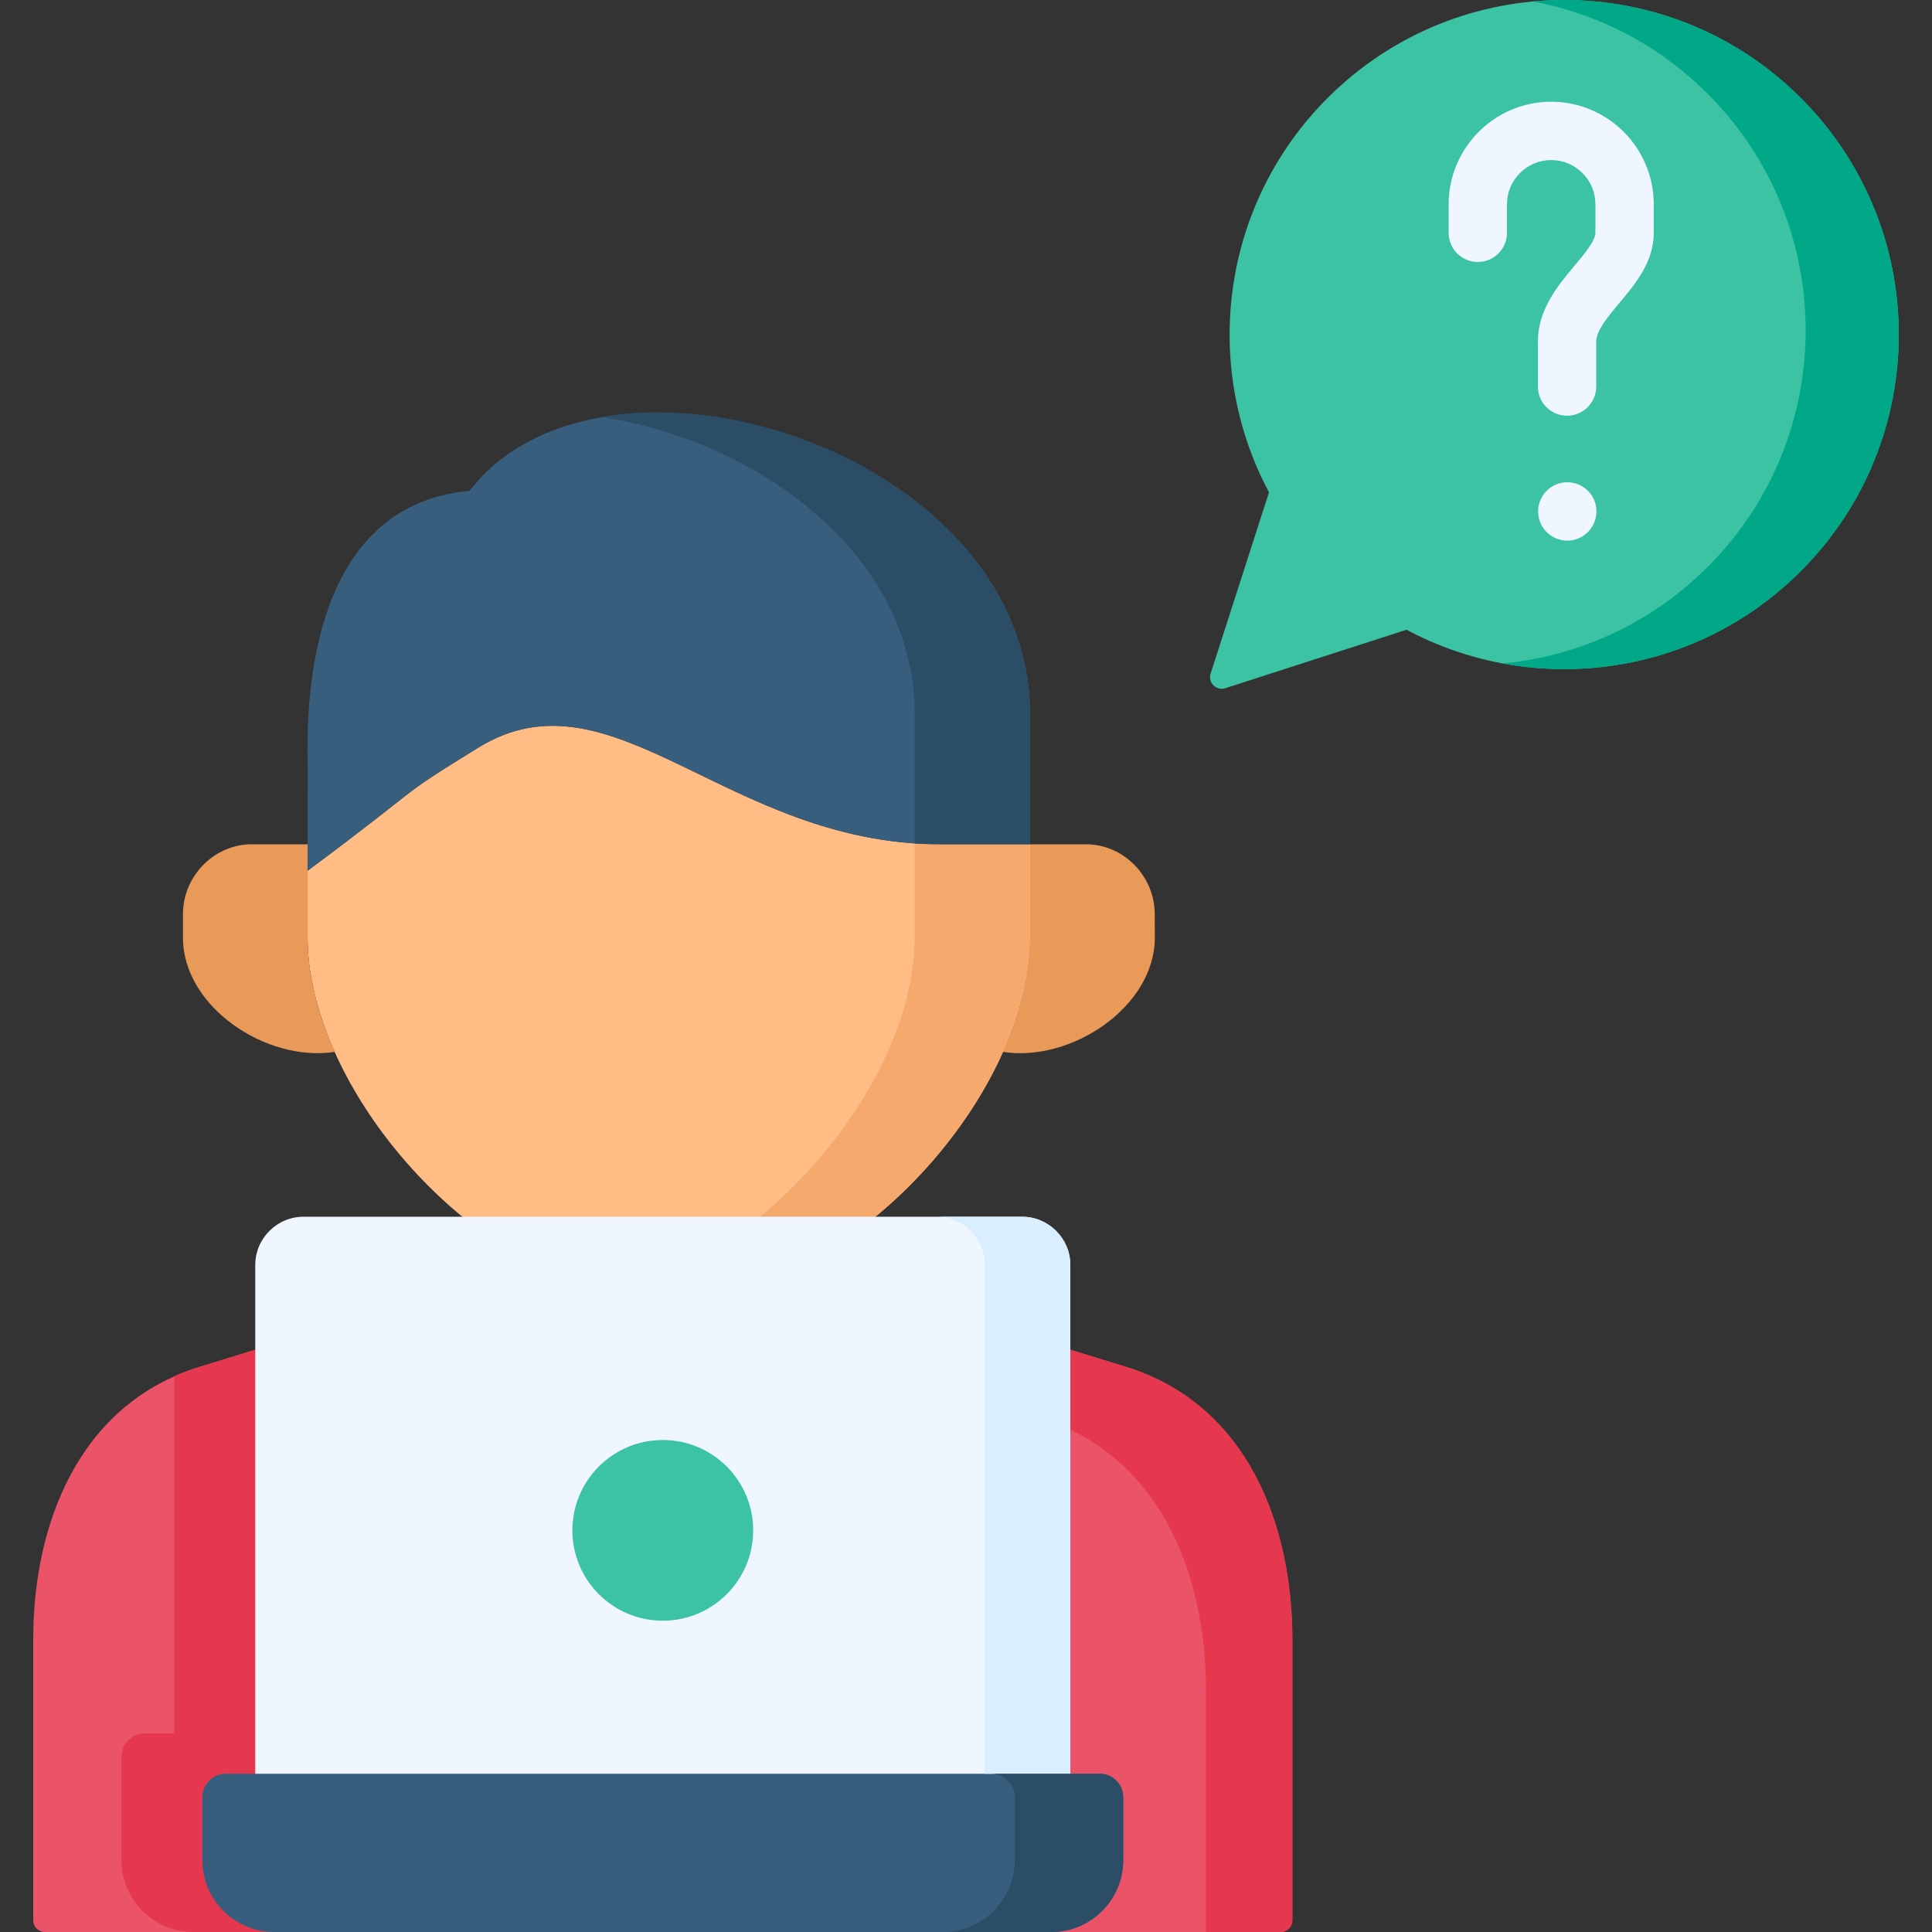 <svg id="Capa_1" enable-background="new 0 0 512 512" height="512" viewBox="0 0 512 512" width="512" xmlns="http://www.w3.org/2000/svg"><rect x="0" y="0" width="512" height="512" fill="#333333" stroke="none"/><g><g><path clip-rule="evenodd" d="m477.222 25.961c-17.317-17.317-40.006-25.961-62.696-25.961s-45.379 8.644-62.695 25.961c-28.296 28.297-33.465 70.961-15.535 104.514l-15.467 48.02c-.772 2.397 1.494 4.662 3.891 3.889l48.02-15.494c33.552 17.93 76.186 12.761 104.482-15.535 34.632-34.605 34.632-90.761 0-125.394z" fill="#3bc3a4" fill-rule="evenodd"/></g><g><path clip-rule="evenodd" d="m414.643 0h-.117zm62.579 151.354c34.633-34.604 34.633-90.76 0-125.394-17.288-17.287-39.919-25.931-62.579-25.96-.029 0-.088 0-.117 0h-.117c-2.745 0-5.49.117-8.235.38 16.995 3.154 33.231 11.33 46.372 24.471 34.633 34.634 34.633 90.76 0 125.394-15.185 15.185-34.516 23.712-54.344 25.581 27.771 5.168 57.557-2.979 79.02-24.472z" fill="#00a887" fill-rule="evenodd"/></g><g><path clip-rule="evenodd" d="m272.988 248.393v-24.647h-23.77c-56.563 0-86.845-47.599-122.529-25.581-23.332 14.397-12.498 8.323-45.174 32.59v17.638c0 34.342 32.297 77.473 71.748 92.103 8.673 3.212 16.324 4.818 23.974 4.818 7.68 0 15.331-1.606 24.003-4.818 39.451-14.63 71.748-57.762 71.748-92.103z" fill="#ffbc85" fill-rule="evenodd"/></g><g><path clip-rule="evenodd" d="m306.044 248.451-.029-6.22c0-10.016-8.206-18.485-18.222-18.485h-14.805v24.647c0 9.724-2.57 20.12-7.184 30.37 18.164 2.803 40.24-11.973 40.24-30.312z" fill="#ea9a58" fill-rule="evenodd"/></g><g><path clip-rule="evenodd" d="m81.515 248.393v-17.638-7.008h-14.805c-10.016 0-18.222 8.469-18.222 18.485v6.22c-.029 18.339 22.047 33.115 40.21 30.312-4.613-10.251-7.183-20.647-7.183-30.371z" fill="#ea9a58" fill-rule="evenodd"/></g><g><path clip-rule="evenodd" d="m272.988 189.405c0-70.26-113.155-105.303-148.576-59.309-46.255 4.059-42.867 65.646-42.867 73.735l-.029 19.916v7.008c32.705-24.267 21.843-18.193 45.174-32.59 35.684-22.018 65.966 25.581 122.529 25.581h23.77v-34.341z" fill="#375e7d" fill-rule="evenodd"/></g><g><path clip-rule="evenodd" d="m223.988 328.494c18.338-12.674 33.435-30.954 41.816-49.731 4.614-10.25 7.184-20.646 7.184-30.37v-24.647h-23.77c-2.307 0-4.585-.058-6.804-.204v.204 24.647c0 27.479-20.645 60.536-49.087 80.189-7.125 4.906-14.747 8.965-22.66 11.914-3.008 1.11-5.899 2.044-8.702 2.774 5.285 1.373 10.279 2.044 15.272 2.044 7.68 0 15.331-1.606 24.003-4.818 7.943-2.949 15.594-7.038 22.748-12.002z" fill="#f5a96c" fill-rule="evenodd"/></g><g><path clip-rule="evenodd" d="m242.414 223.542c2.219.146 4.497.204 6.804.204h23.77v-34.342c0-53.878-66.491-87.022-113.505-78.875 40.882 6.278 82.932 36.035 82.932 78.875v34.138z" fill="#2b4d66" fill-rule="evenodd"/></g><g><path clip-rule="evenodd" d="m89.078 470.066-21.434-112.37-14.63 4.497c-32.413 9.987-44.211 42.08-44.211 72.275v74.441c0 1.707 1.384 3.091 3.091 3.091h60.627z" fill="#eb5468" fill-rule="evenodd"/></g><g><path clip-rule="evenodd" d="m342.487 434.468c0-30.195-11.797-62.288-44.211-72.275l-14.63-4.497-10.717 112.37 5.841 41.934h60.627c1.707 0 3.091-1.384 3.091-3.091v-74.441z" fill="#eb5468" fill-rule="evenodd"/></g><g><path clip-rule="evenodd" d="m342.487 434.468c0-30.195-11.797-62.288-44.211-72.275l-14.63-4.497-10.658 10.865 10.658 10.307c26.164 12.528 35.947 41.555 35.947 69.063v43.102 20.967h19.803c1.707 0 3.091-1.384 3.091-3.091v-17.877z" fill="#e5384f" fill-rule="evenodd"/></g><g><path clip-rule="evenodd" d="m92.714 470.066-25.07-112.37-14.63 4.497c-2.395.73-4.672 1.577-6.833 2.541v94.615h-7.826c-3.387 0-6.161 2.774-6.161 6.191v25.493 1.957c0 10.425 8.498 18.952 18.893 19.011h21.434c-10.396-.059 20.193-41.935 20.193-41.935z" fill="#e5384f" fill-rule="evenodd"/></g><g><path d="m415.344 143.268c-4.268 0-7.726-3.445-7.726-7.712v-.029c0-4.268 3.459-7.726 7.726-7.726 4.268 0 7.726 3.459 7.726 7.726.001 4.267-3.458 7.741-7.726 7.741zm-.058-33.101c-4.268 0-7.726-3.459-7.726-7.726v-11.915c0-8.528 5.387-14.959 9.716-20.126 2.591-3.092 5.526-6.596 5.526-8.696v-7.564c0-6.463-5.259-11.721-11.721-11.721s-11.721 5.259-11.721 11.721v7.563c0 4.268-3.459 7.726-7.726 7.726s-7.726-3.459-7.726-7.726v-7.563c0-14.984 12.19-27.174 27.174-27.174s27.174 12.19 27.174 27.174v7.563c0 7.717-4.853 13.51-9.134 18.62-3.003 3.585-6.109 7.292-6.109 10.202v11.915c-.001 4.268-3.459 7.727-7.727 7.727z" fill="#eff6ff"/></g><g><path clip-rule="evenodd" d="m270.856 322.449h-190.421c-7.038 0-12.79 5.753-12.79 12.791v22.456 123.116h216.002v-123.116-22.456c-.001-7.038-5.753-12.791-12.791-12.791z" fill="#eff6ff" fill-rule="evenodd"/></g><g><path clip-rule="evenodd" d="m283.646 470.066h-216.002-7.826c-3.417 0-6.191 2.803-6.191 6.191v16.733c0 10.425 8.498 18.952 18.893 19.011h.117 206.015.117c10.396-.058 18.893-8.585 18.893-19.011v-16.733c0-3.387-2.774-6.191-6.191-6.191z" fill="#375e7d" fill-rule="evenodd"/></g><g><path clip-rule="evenodd" d="m175.631 381.613c-13.199 0-23.945 10.717-23.945 23.946s10.746 23.946 23.945 23.946c13.228 0 23.974-10.717 23.974-23.946s-10.746-23.946-23.974-23.946z" fill="#3bc3a4" fill-rule="evenodd"/></g><g><path clip-rule="evenodd" d="m283.646 335.24c0-7.038-5.753-12.791-12.79-12.791h-22.631c7.008 0 12.761 5.753 12.761 12.791v22.456 112.37h11.943 10.717v-112.37z" fill="#d9eeff" fill-rule="evenodd"/></g><g><path clip-rule="evenodd" d="m297.663 476.257c0-3.387-2.774-6.191-6.191-6.191h-7.826-10.717-10.191c3.417 0 6.191 2.803 6.191 6.191v4.556 10.221 1.957c0 10.425-8.498 18.952-18.893 19.011h28.617.117c10.396-.058 18.893-8.585 18.893-19.011v-1.957z" fill="#2b4d66" fill-rule="evenodd"/></g></g></svg>